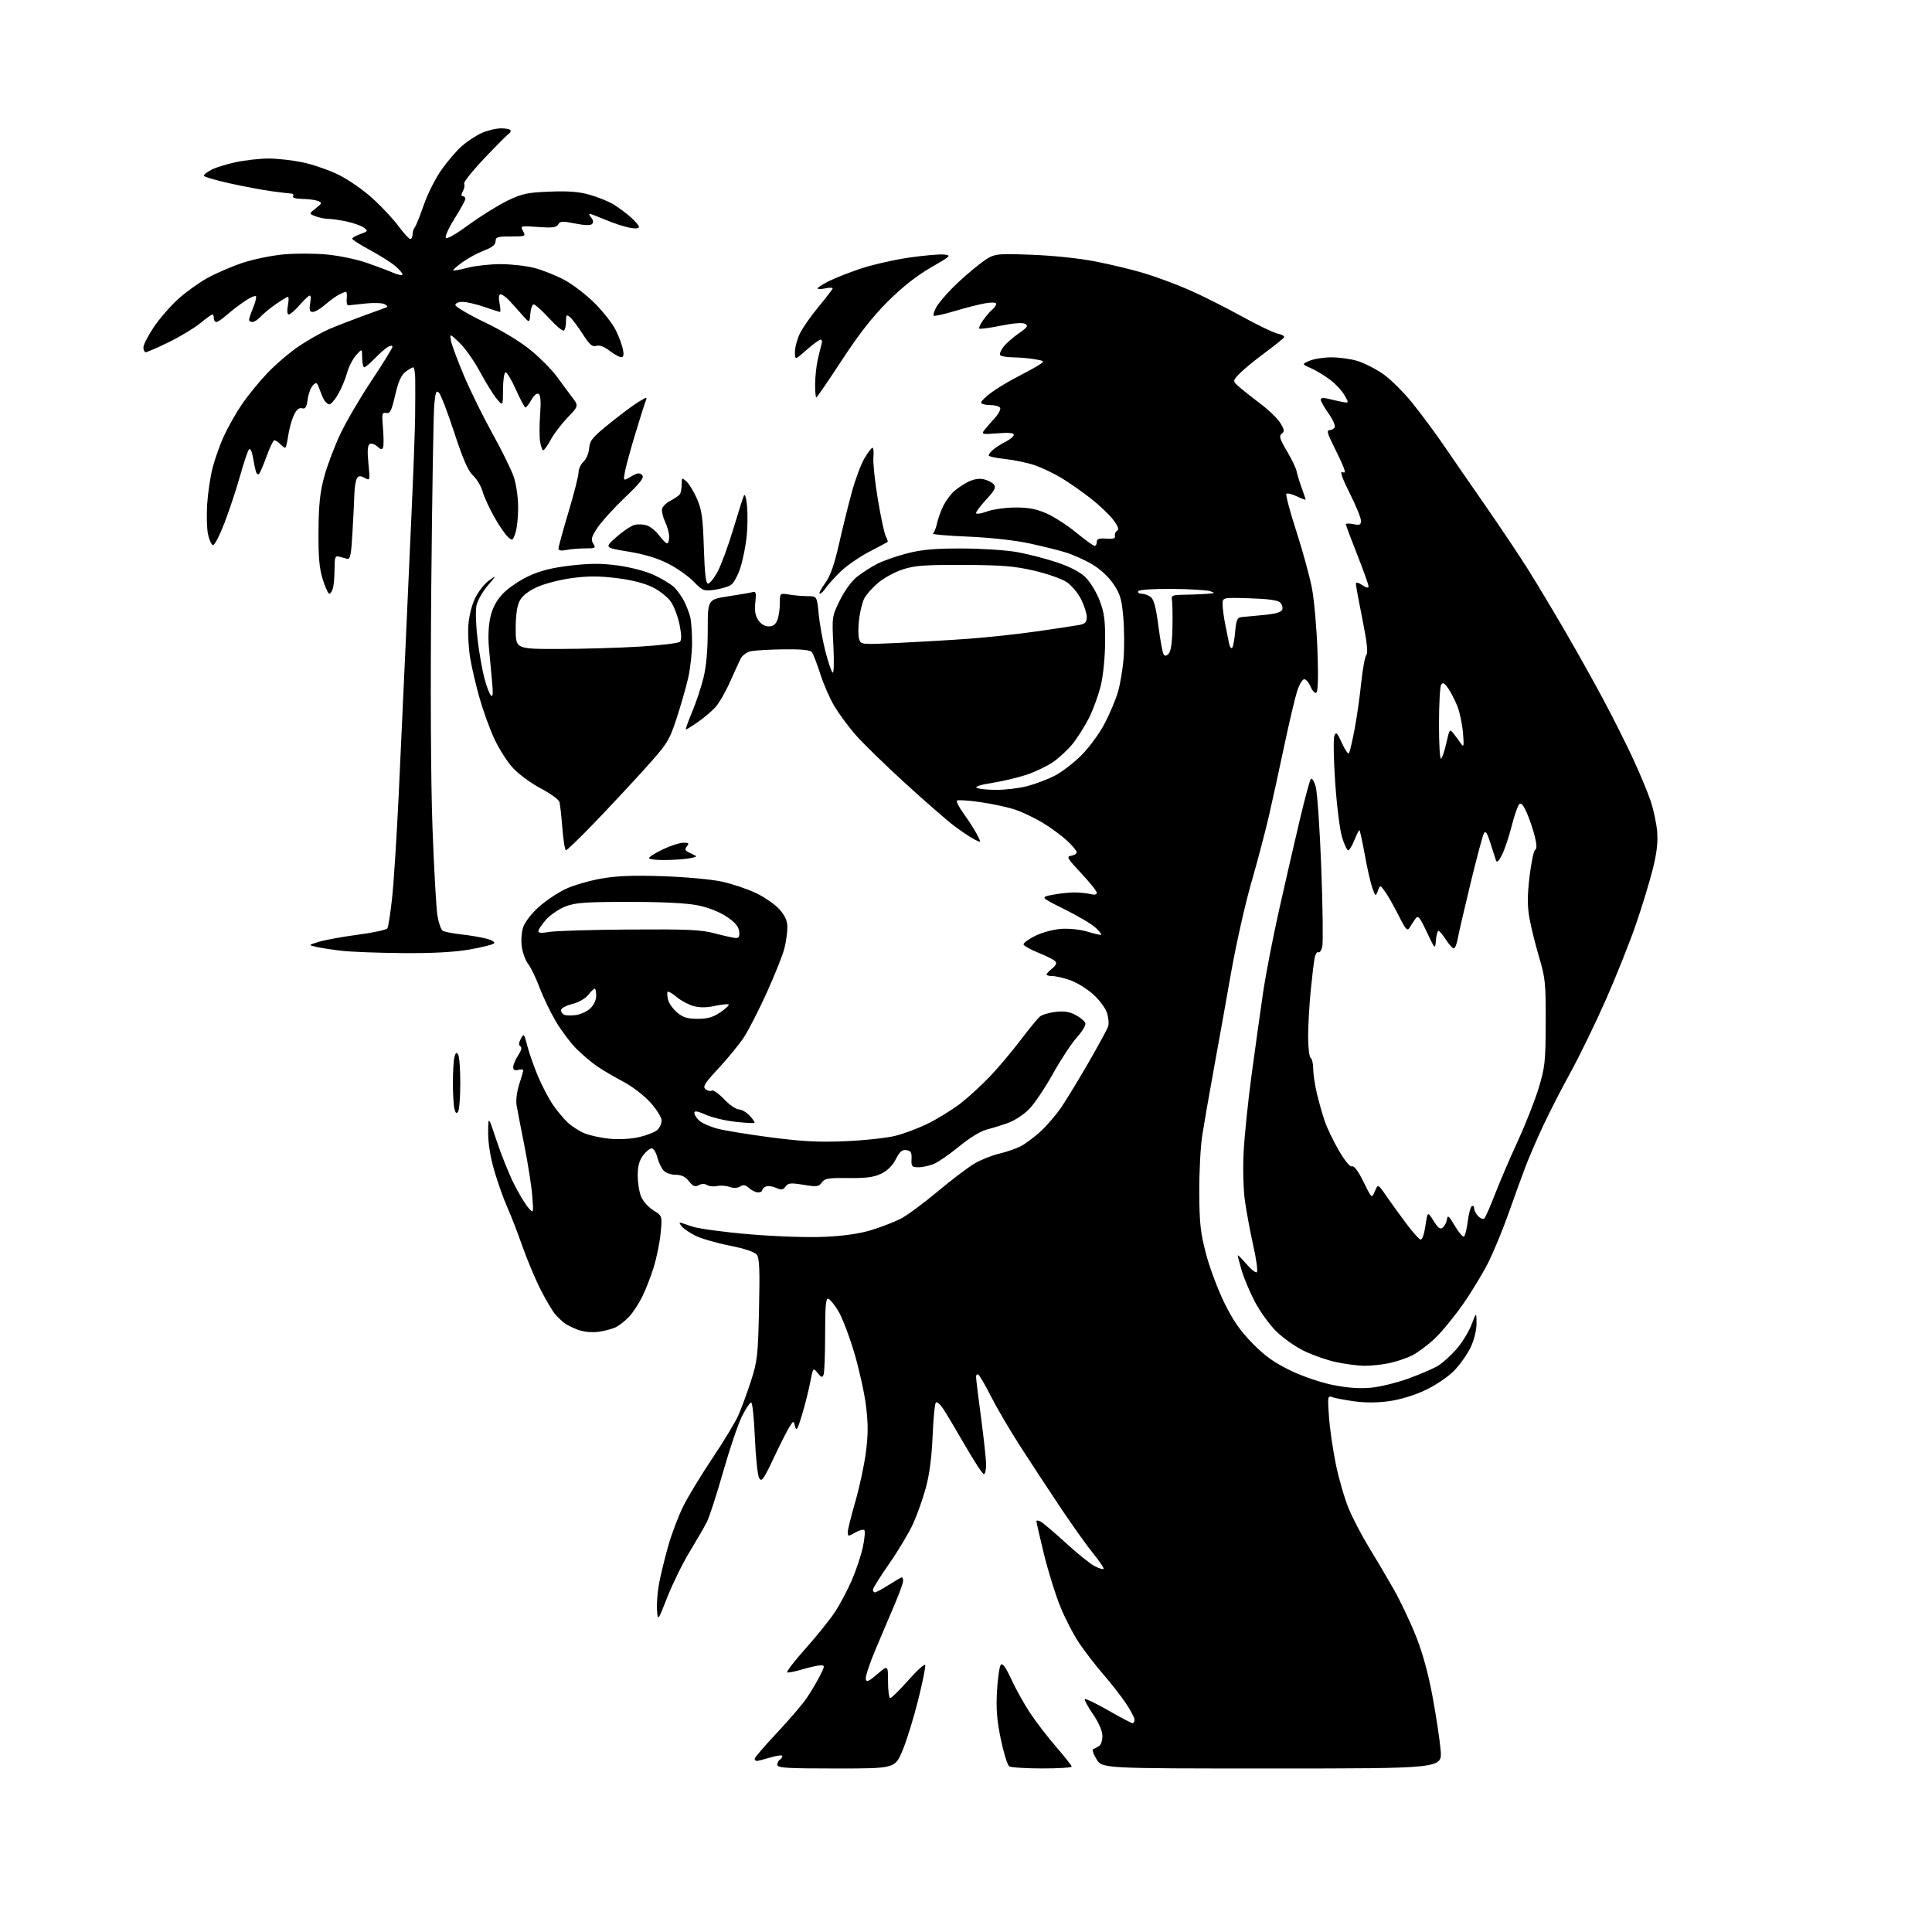 <?xml version="1.0" encoding="UTF-8" standalone="no"?>
<!-- Filename: 5d8cf5606946dc30845af03beedbf60c77775e01314a2b297797fff45ba05e4c.svg -->
<!-- Created with https://svgstud.io -->
<svg
  version="1.1"
  xmlns="http://www.w3.org/2000/svg"
  xmlns:xlink="http://www.w3.org/1999/xlink"
  xmlns:svg="http://www.w3.org/2000/svg"
  xmlns:rdf="http://www.w3.org/1999/02/22-rdf-syntax-ns#"
  xmlns:cc="http://creativecommons.org/ns#"
  xmlns:dc="http://purl.org/dc/elements/1.1/"
  viewBox="0 0 768 768"
  width="768"
  height="768"
  role="img"
  aria-labelledby="titleID descID"
>
  <title id="titleID">plam trees are shown in the lense of the sunglasses that are on the dogs face</title>
  <desc id="descID">AI-generated SVG illustration: plam trees are shown in the lense of the sunglasses that are on the dogs face, created on https://svgstud.io</desc>

  <rect width="100%" height="100%" fill="white" />


  <path stroke="none" fill="black" fill-rule="evenodd" d="M332.41,703.00C312.69,703.00 309.00,702.77 309.00,701.56C309.00,700.77 309.45,699.84 310.00,699.50C310.55,699.16 311.00,698.50 311.00,698.04C311.00,697.58 308.90,697.83 306.34,698.60C303.78,699.37 301.30,700.00 300.84,700.00C300.38,700.00 300.00,699.60 300.00,699.11C300.00,698.63 303.97,694.01 308.82,688.86C313.66,683.71 319.00,677.48 320.68,675.00C322.35,672.52 324.70,668.59 325.88,666.25C327.92,662.24 327.94,662.00 326.20,662.00C325.19,662.00 322.00,662.70 319.11,663.56C316.22,664.42 313.45,664.98 312.95,664.81C312.45,664.64 315.65,660.45 320.07,655.50C324.49,650.55 329.75,644.04 331.75,641.03C333.76,638.02 336.82,632.28 338.56,628.28C340.30,624.28 342.30,618.30 343.00,614.98C343.71,611.66 343.97,608.63 343.58,608.24C343.19,607.86 341.55,608.30 339.94,609.22C337.15,610.82 337.00,610.82 337.00,609.08C337.00,608.08 338.36,602.59 340.01,596.88C341.67,591.17 343.56,582.34 344.21,577.25C345.13,570.11 345.13,565.86 344.22,558.61C343.57,553.45 341.43,543.89 339.47,537.36C337.51,530.84 334.69,523.51 333.20,521.08C331.72,518.65 329.94,516.47 329.25,516.25C328.29,515.93 328.00,519.18 328.00,530.33C328.00,538.31 327.73,545.54 327.40,546.40C326.89,547.73 326.52,547.63 325.01,545.77C323.24,543.58 323.22,543.60 322.06,549.53C321.42,552.82 319.95,558.65 318.79,562.50C317.07,568.21 316.57,569.06 316.07,567.08C315.45,564.67 315.45,564.67 313.89,567.08C313.03,568.41 310.20,574.00 307.60,579.50C303.45,588.29 302.74,589.26 301.77,587.54C301.16,586.46 300.40,579.26 300.08,571.54C299.76,563.82 299.10,557.50 298.60,557.50C298.11,557.50 296.46,559.98 294.94,563.00C293.42,566.02 290.07,575.92 287.48,585.00C284.90,594.08 281.97,603.09 280.98,605.04C279.99,606.99 276.90,612.32 274.12,616.89C271.35,621.47 267.37,629.55 265.29,634.85C261.50,644.50 261.50,644.50 261.17,640.00C261.00,637.52 261.36,632.80 261.98,629.50C262.60,626.20 264.23,619.50 265.61,614.61C266.99,609.72 269.72,602.52 271.68,598.61C273.65,594.70 278.85,586.14 283.25,579.58C287.66,573.03 292.27,565.38 293.51,562.58C294.75,559.78 297.00,553.67 298.51,548.99C301.05,541.17 301.31,538.92 301.72,520.50C302.08,504.76 301.89,500.13 300.84,498.77C299.98,497.66 296.06,496.35 289.91,495.12C284.63,494.07 278.53,492.29 276.34,491.17C274.16,490.06 271.78,488.44 271.06,487.57C270.34,486.71 269.98,486.00 270.25,486.00C270.53,486.00 272.72,486.70 275.12,487.55C277.53,488.40 287.82,489.80 298.00,490.65C308.92,491.56 321.21,491.97 328.00,491.65C335.64,491.29 341.85,490.38 346.50,488.94C350.35,487.75 355.52,485.74 358.00,484.49C360.48,483.23 367.07,478.37 372.66,473.69C378.25,469.01 384.89,463.98 387.40,462.51C389.92,461.03 394.34,459.27 397.24,458.59C400.13,457.91 404.01,456.56 405.86,455.59C407.71,454.62 411.26,451.96 413.75,449.67C416.23,447.38 419.94,443.03 421.99,440.00C424.03,436.98 428.90,428.98 432.79,422.24C436.68,415.50 440.16,409.08 440.51,407.98C440.86,406.87 440.63,404.41 440.00,402.51C439.37,400.60 436.84,397.27 434.37,395.10C431.91,392.93 427.81,390.44 425.27,389.58C422.72,388.71 419.60,388.00 418.32,388.00C417.04,388.00 416.00,387.73 416.00,387.41C416.00,387.09 417.01,385.99 418.25,384.98C419.80,383.71 420.18,382.82 419.47,382.09C418.90,381.51 415.93,380.02 412.86,378.77C409.79,377.52 407.10,376.05 406.89,375.50C406.68,374.95 408.73,373.40 411.45,372.05C414.32,370.63 418.72,369.45 421.95,369.23C425.16,369.02 429.59,369.51 432.45,370.40C435.18,371.24 437.57,371.76 437.77,371.56C437.97,371.37 436.92,370.08 435.44,368.71C433.96,367.33 428.42,364.06 423.12,361.43C413.50,356.64 413.50,356.64 418.50,355.68C421.25,355.15 425.21,354.74 427.29,354.76C429.38,354.79 432.19,355.08 433.54,355.42C435.08,355.81 436.00,355.61 436.00,354.90C436.00,354.27 433.21,350.77 429.79,347.13C424.24,341.20 423.82,340.47 425.79,340.18C427.01,340.00 428.00,339.37 428.00,338.78C428.00,338.18 426.24,336.07 424.09,334.10C421.94,332.12 417.61,328.95 414.47,327.05C411.32,325.16 406.43,322.82 403.59,321.86C400.75,320.90 394.51,319.55 389.74,318.86C384.97,318.17 380.77,317.90 380.41,318.26C380.05,318.61 381.33,321.06 383.25,323.70C385.17,326.34 387.50,329.99 388.42,331.80C390.11,335.11 390.11,335.11 387.27,333.64C385.70,332.83 382.13,330.44 379.33,328.33C376.53,326.23 367.68,318.51 359.67,311.20C351.66,303.88 342.82,295.26 340.04,292.04C337.25,288.83 333.52,283.78 331.74,280.82C329.96,277.86 327.42,272.08 326.10,267.97C324.78,263.86 323.26,259.94 322.73,259.25C322.05,258.38 318.67,258.04 311.63,258.12C306.06,258.18 300.17,258.52 298.54,258.87C296.77,259.25 295.07,260.52 294.34,262.00C293.66,263.38 291.71,267.65 289.99,271.50C288.28,275.35 285.67,279.78 284.19,281.35C282.71,282.92 279.62,285.50 277.32,287.10C275.02,288.69 272.93,290.00 272.67,290.00C272.41,290.00 273.49,286.91 275.08,283.13C276.67,279.35 278.73,273.16 279.66,269.38C280.77,264.85 281.34,258.37 281.34,250.40C281.34,238.31 281.34,238.31 289.42,237.06C293.86,236.38 298.23,235.62 299.13,235.38C300.51,235.01 300.68,235.63 300.25,239.45C299.89,242.65 300.22,244.69 301.40,246.48C302.43,248.06 303.98,249.00 305.55,249.00C307.31,249.00 308.34,248.24 309.02,246.43C309.56,245.02 310.00,242.04 310.00,239.80C310.00,235.74 310.00,235.74 313.75,236.36C315.81,236.70 319.13,236.98 321.12,236.99C324.74,237.00 324.74,237.00 325.44,244.12C325.83,248.04 327.02,254.66 328.09,258.84C329.15,263.01 330.44,266.84 330.94,267.34C331.48,267.88 331.62,263.62 331.28,256.64C330.71,245.11 330.72,245.00 333.89,238.58C335.78,234.73 338.57,230.93 340.78,229.19C342.83,227.58 346.45,225.28 348.83,224.07C351.21,222.86 356.57,221.00 360.74,219.94C366.53,218.46 371.65,218.01 382.41,218.03C390.16,218.05 399.98,218.69 404.24,219.45C408.50,220.21 415.60,222.03 420.02,223.51C425.14,225.21 429.25,227.32 431.37,229.34C433.20,231.08 435.75,235.20 437.03,238.50C438.96,243.47 439.35,246.30 439.31,255.00C439.27,261.11 438.56,268.40 437.60,272.43C436.69,276.24 434.56,282.09 432.87,285.43C431.18,288.77 428.24,293.41 426.34,295.75C424.43,298.08 420.95,301.31 418.60,302.93C416.26,304.54 411.55,306.80 408.15,307.95C404.75,309.09 398.60,310.56 394.47,311.20C389.94,311.90 387.47,312.68 388.23,313.17C388.93,313.61 392.44,313.98 396.04,313.98C399.64,313.99 405.16,313.33 408.31,312.51C411.46,311.69 416.36,309.84 419.21,308.39C422.06,306.95 426.90,303.23 429.97,300.13C433.06,297.02 437.18,291.37 439.18,287.50C441.18,283.65 443.52,278.07 444.39,275.11C445.26,272.14 446.27,266.25 446.62,262.01C446.97,257.77 446.94,250.40 446.54,245.63C445.92,238.22 445.35,236.26 442.66,232.23C440.76,229.39 437.43,226.28 434.30,224.41C431.44,222.70 426.71,220.56 423.80,219.65C420.88,218.74 414.23,217.09 409.00,215.97C403.40,214.77 393.43,213.68 384.70,213.31C376.55,212.97 370.31,212.42 370.82,212.09C371.33,211.77 372.09,209.93 372.50,208.00C372.91,206.07 374.05,202.93 375.02,201.00C376.00,199.07 377.86,196.54 379.15,195.37C380.44,194.19 383.00,192.48 384.82,191.55C386.93,190.49 389.19,190.10 391.00,190.50C392.58,190.85 394.40,191.78 395.06,192.57C396.02,193.73 395.47,194.85 392.12,198.48C389.86,200.94 388.00,203.40 388.00,203.93C388.00,204.48 389.88,204.22 392.25,203.35C394.59,202.49 399.65,201.76 403.50,201.74C408.70,201.71 411.88,202.30 415.89,204.03C418.86,205.32 424.20,208.76 427.77,211.68C431.34,214.61 434.65,217.00 435.13,217.00C435.61,217.00 436.00,216.29 436.00,215.42C436.00,214.22 436.88,213.91 439.75,214.12C442.49,214.33 443.42,214.04 443.20,213.04C443.03,212.30 443.43,211.35 444.08,210.95C444.92,210.43 444.46,209.16 442.50,206.59C440.98,204.59 436.98,200.80 433.62,198.16C430.25,195.52 425.03,191.87 422.02,190.05C419.00,188.22 414.21,185.93 411.38,184.96C408.54,183.98 403.24,182.86 399.61,182.47C395.97,182.09 393.00,181.44 393.00,181.04C393.00,180.64 393.79,179.62 394.75,178.78C395.71,177.93 397.96,176.50 399.75,175.59C401.54,174.69 403.00,173.45 403.00,172.84C403.00,172.08 400.91,171.89 396.47,172.25C390.55,172.73 390.06,172.62 391.17,171.14C391.84,170.24 393.71,168.08 395.31,166.34C396.91,164.60 397.92,162.68 397.55,162.09C397.18,161.49 395.33,161.00 393.44,161.00C391.55,161.00 390.00,160.55 390.00,160.01C390.00,159.46 391.91,157.62 394.25,155.91C396.59,154.21 401.20,151.44 404.50,149.77C407.80,148.09 411.60,146.00 412.94,145.12C415.39,143.52 415.39,143.52 411.44,142.82C409.27,142.43 405.39,142.09 402.81,142.06C400.23,142.03 397.87,141.60 397.57,141.12C397.27,140.63 397.89,139.14 398.94,137.81C399.99,136.47 402.71,134.09 404.98,132.51C408.42,130.13 408.85,129.49 407.51,128.74C406.48,128.17 402.94,128.44 397.83,129.47C393.40,130.37 389.55,130.88 389.28,130.61C389.00,130.34 389.71,128.81 390.84,127.22C391.98,125.63 393.60,123.74 394.45,123.04C395.30,122.33 396.00,121.32 396.00,120.79C396.00,120.21 394.31,120.11 391.75,120.54C389.41,120.94 383.94,122.32 379.58,123.63C375.23,124.93 371.44,125.77 371.16,125.50C370.89,125.22 371.30,123.78 372.08,122.29C372.86,120.81 375.84,117.24 378.71,114.36C381.57,111.48 386.42,107.24 389.48,104.93C395.04,100.73 395.04,100.73 409.77,101.26C418.61,101.58 428.90,102.66 435.50,103.95C441.55,105.13 450.25,107.23 454.83,108.61C459.41,109.99 467.29,112.90 472.33,115.09C477.37,117.28 486.79,121.99 493.25,125.56C499.71,129.13 506.34,132.32 507.98,132.65C509.62,132.97 510.72,133.64 510.42,134.13C510.12,134.62 506.57,137.45 502.54,140.44C498.51,143.42 494.03,147.13 492.57,148.68C489.93,151.50 489.93,151.50 492.83,154.00C494.42,155.38 498.27,158.42 501.38,160.76C504.50,163.11 507.91,166.45 508.97,168.19C510.59,170.86 510.68,171.53 509.50,172.43C508.35,173.32 508.70,174.49 511.54,179.27C513.42,182.44 515.16,186.04 515.40,187.27C515.64,188.49 516.55,191.47 517.42,193.88C518.29,196.28 519.00,198.41 519.00,198.61C519.00,198.81 517.43,198.22 515.51,197.30C513.59,196.39 511.73,195.94 511.36,196.30C511.00,196.67 512.78,203.39 515.33,211.23C517.87,219.08 520.67,229.32 521.55,234.00C522.42,238.68 523.40,249.75 523.71,258.60C524.09,269.15 523.93,274.92 523.26,275.34C522.69,275.69 521.68,274.63 520.99,272.99C520.31,271.34 519.17,270.00 518.46,270.00C517.74,270.00 516.47,272.14 515.63,274.75C514.79,277.36 512.49,287.15 510.50,296.50C508.52,305.85 505.77,318.45 504.38,324.50C502.99,330.55 499.84,342.48 497.38,351.00C494.93,359.52 491.34,375.50 489.40,386.50C487.47,397.50 484.36,414.82 482.50,425.00C480.64,435.18 478.57,447.10 477.89,451.50C477.21,455.90 476.69,466.02 476.73,474.00C476.79,486.33 477.19,490.00 479.43,498.50C480.88,504.00 484.17,512.76 486.73,517.96C490.20,525.00 493.07,529.11 497.95,534.07C502.91,539.10 506.57,541.71 513.00,544.80C517.92,547.16 525.05,549.59 529.93,550.57C535.61,551.70 540.51,552.05 544.95,551.64C548.57,551.30 555.35,549.64 560.02,547.94C564.68,546.24 569.95,543.95 571.72,542.86C573.49,541.77 576.74,538.83 578.94,536.33C581.14,533.83 583.83,529.47 584.92,526.64C586.90,521.50 586.90,521.50 586.94,526.00C586.96,528.71 586.05,532.49 584.64,535.50C583.35,538.25 580.39,542.45 578.06,544.84C575.64,547.32 570.76,550.63 566.66,552.57C562.31,554.63 556.65,556.36 552.25,556.98C547.46,557.65 542.67,557.66 538.14,557.02C534.37,556.49 530.48,555.74 529.48,555.36C527.80,554.71 527.72,555.25 528.28,563.11C528.60,567.75 529.83,576.26 531.00,582.00C532.17,587.75 534.49,595.71 536.14,599.69C537.80,603.67 541.45,610.66 544.25,615.21C547.05,619.77 551.46,627.23 554.05,631.80C556.64,636.36 560.59,644.69 562.83,650.31C565.52,657.05 567.78,665.29 569.48,674.52C570.91,682.21 572.34,691.76 572.68,695.75C573.29,703.00 573.29,703.00 505.73,703.00C438.16,703.00 438.16,703.00 435.89,699.32C434.63,697.29 434.03,695.48 434.55,695.30C435.07,695.12 436.13,694.57 436.90,694.08C437.68,693.59 438.27,691.73 438.22,689.94C438.16,687.95 436.70,684.63 434.42,681.32C432.39,678.37 430.96,675.71 431.25,675.42C431.54,675.13 435.75,677.16 440.60,679.94C445.45,682.72 449.77,685.00 450.21,685.00C450.64,685.00 451.00,684.37 451.00,683.60C451.00,682.83 449.43,679.87 447.51,677.02C445.59,674.17 441.61,669.06 438.65,665.67C435.70,662.28 431.39,656.70 429.08,653.28C426.76,649.87 423.31,643.20 421.41,638.48C419.50,633.75 416.61,624.41 414.97,617.72C413.34,611.03 412.00,605.19 412.00,604.74C412.00,604.29 412.79,604.36 413.75,604.90C414.71,605.43 419.21,609.26 423.74,613.40C428.28,617.55 433.38,621.66 435.09,622.54C436.79,623.43 438.41,623.93 438.67,623.66C438.94,623.39 437.08,620.61 434.53,617.49C431.99,614.36 425.96,605.89 421.13,598.65C416.30,591.42 409.10,580.44 405.13,574.25C401.17,568.06 396.10,559.40 393.88,555.01C391.66,550.62 389.43,546.77 388.92,546.45C388.41,546.14 388.00,546.53 388.00,547.33C388.00,548.13 388.90,555.47 389.99,563.64C391.09,571.81 391.99,580.19 391.99,582.25C392.00,584.31 391.59,586.00 391.10,586.00C390.60,586.00 387.15,580.71 383.43,574.25C379.71,567.79 375.80,561.26 374.75,559.74C373.70,558.22 372.49,557.20 372.06,557.46C371.62,557.73 371.03,563.70 370.73,570.73C370.38,579.18 369.47,586.17 368.05,591.37C366.87,595.70 364.60,602.14 362.99,605.67C361.39,609.21 357.14,616.32 353.54,621.48C349.94,626.64 347.00,631.34 347.00,631.93C347.00,632.52 347.36,633.00 347.80,633.00C348.25,633.00 350.74,631.65 353.34,630.00C355.94,628.35 358.28,627.00 358.53,627.00C358.79,627.00 359.00,627.65 359.00,628.45C359.00,629.25 357.50,633.41 355.67,637.70C353.84,641.99 350.42,650.05 348.07,655.61C345.72,661.17 343.96,666.49 344.15,667.43C344.44,668.83 345.26,668.49 348.75,665.49C353.00,661.84 353.00,661.84 353.00,668.42C353.00,672.04 353.40,675.00 353.90,675.00C354.39,675.00 357.63,671.80 361.11,667.88C364.58,663.96 367.59,661.26 367.79,661.88C368.00,662.50 366.74,668.74 364.99,675.75C363.24,682.76 360.47,691.76 358.81,695.75C355.81,703.00 355.81,703.00 332.41,703.00zM414.25,702.98C407.79,702.98 401.92,702.60 401.20,702.15C400.49,701.69 398.98,696.86 397.85,691.41C396.27,683.80 395.92,679.32 396.33,672.12C396.62,666.96 397.31,662.29 397.87,661.73C398.56,661.04 399.90,662.93 402.04,667.60C403.78,671.40 407.14,677.42 409.52,681.00C411.90,684.58 416.58,690.65 419.92,694.50C423.26,698.35 425.99,701.84 426.00,702.25C426.00,702.66 420.71,702.99 414.25,702.98zM542.20,542.92C539.62,542.88 534.58,542.21 531.00,541.43C527.42,540.66 521.67,538.64 518.22,536.94C514.77,535.24 509.80,531.70 507.18,529.08C504.56,526.46 500.79,521.21 498.80,517.41C496.82,513.61 494.47,508.06 493.60,505.07C492.72,502.08 492.02,499.38 492.04,499.07C492.06,498.76 493.61,500.29 495.48,502.48C497.35,504.66 499.22,506.11 499.63,505.70C500.05,505.28 499.41,500.57 498.21,495.22C497.01,489.87 495.52,481.90 494.90,477.50C494.24,472.84 494.02,464.65 494.37,457.88C494.70,451.50 496.11,437.77 497.51,427.38C498.91,417.00 500.95,402.43 502.03,395.00C503.12,387.57 506.03,372.50 508.50,361.50C510.97,350.50 514.65,334.52 516.66,326.00C518.68,317.48 520.67,310.11 521.08,309.63C521.50,309.15 522.36,310.50 523.00,312.63C523.63,314.76 524.64,329.36 525.23,345.08C525.82,360.81 525.99,374.89 525.62,376.38C525.25,377.86 524.54,378.83 524.05,378.53C523.56,378.23 522.91,379.22 522.60,380.74C522.29,382.26 521.58,388.16 521.02,393.86C520.46,399.55 520.00,407.74 520.00,412.05C520.00,416.36 520.45,420.16 521.00,420.50C521.55,420.84 522.01,422.78 522.01,424.81C522.02,426.84 522.67,431.21 523.45,434.53C524.23,437.84 525.63,442.79 526.55,445.53C527.47,448.26 530.02,453.57 532.20,457.32C534.65,461.53 536.67,463.96 537.47,463.65C538.29,463.34 539.96,465.60 542.03,469.83C545.31,476.50 545.31,476.50 546.54,473.55C547.76,470.60 547.76,470.60 551.13,475.48C552.98,478.17 556.52,483.07 559.00,486.37C561.48,489.67 564.01,492.53 564.63,492.73C565.32,492.95 566.10,490.83 566.63,487.29C567.50,481.50 567.50,481.50 569.85,485.29C571.69,488.24 572.50,488.83 573.54,487.96C574.28,487.35 575.02,485.87 575.19,484.68C575.45,482.87 575.97,483.30 578.31,487.27C579.85,489.90 581.48,491.82 581.94,491.54C582.39,491.26 583.08,488.55 583.45,485.53C583.83,482.51 584.56,479.77 585.07,479.46C585.58,479.14 586.00,479.55 586.00,480.37C586.00,481.19 586.74,482.59 587.64,483.49C588.54,484.39 589.63,484.76 590.08,484.31C590.52,483.87 592.45,479.45 594.37,474.50C596.29,469.55 600.34,460.10 603.39,453.50C606.43,446.90 610.15,437.45 611.65,432.50C614.15,424.26 614.39,422.06 614.44,406.50C614.50,390.88 614.28,388.77 611.82,380.50C610.35,375.55 608.63,368.59 607.99,365.04C607.12,360.15 607.12,356.15 608.00,348.55C608.65,343.03 609.65,338.22 610.23,337.86C610.97,337.40 610.92,335.73 610.07,332.35C609.40,329.68 607.98,325.51 606.91,323.07C605.55,319.99 604.64,318.96 603.91,319.69C603.33,320.27 601.96,324.25 600.86,328.55C599.76,332.85 598.03,337.97 597.01,339.93C595.74,342.39 595.01,343.03 594.66,342.00C594.38,341.18 593.39,338.07 592.45,335.10C591.15,331.01 590.53,330.09 589.86,331.28C589.38,332.15 586.99,341.10 584.55,351.18C582.11,361.26 579.81,371.19 579.45,373.25C579.08,375.31 578.38,377.00 577.90,377.00C577.41,377.00 576.00,375.43 574.76,373.51C573.52,371.59 572.19,370.02 571.81,370.01C571.43,370.01 570.98,371.69 570.80,373.75C570.48,377.50 570.48,377.50 567.18,370.50C564.34,364.49 563.70,363.74 562.69,365.16C562.03,366.08 561.00,367.65 560.39,368.66C559.42,370.27 558.88,369.70 556.01,364.00C554.22,360.43 551.83,356.20 550.70,354.60C548.65,351.70 548.65,351.70 547.72,354.10C546.81,356.46 546.77,356.44 545.53,352.99C544.84,351.06 543.48,345.10 542.52,339.74C541.55,334.38 540.59,330.00 540.37,330.00C540.16,330.00 539.26,331.80 538.38,334.00C537.50,336.20 536.40,338.00 535.93,338.00C535.46,338.00 534.36,335.64 533.47,332.75C532.59,329.86 531.37,320.05 530.75,310.95C530.13,301.85 529.99,293.52 530.44,292.45C531.12,290.79 531.57,291.23 533.46,295.43C534.67,298.13 535.93,299.92 536.25,299.40C536.57,298.88 537.56,294.64 538.45,289.98C539.34,285.31 540.53,277.01 541.09,271.53C541.66,266.05 542.58,261.00 543.15,260.32C543.86,259.46 543.39,255.19 541.59,246.24C540.16,239.18 539.00,232.85 539.00,232.17C539.00,231.33 539.76,231.45 541.50,232.59C543.21,233.71 544.00,233.85 544.00,233.03C544.00,232.37 541.98,226.70 539.50,220.45C537.02,214.19 535.00,208.77 535.00,208.41C535.00,208.05 536.35,208.02 538.00,208.35C540.53,208.86 541.00,208.64 541.00,206.96C541.00,205.86 538.98,200.93 536.51,196.01C533.63,190.29 532.56,187.28 533.53,187.65C534.77,188.13 534.87,187.78 534.07,185.70C533.55,184.31 531.73,180.43 530.04,177.08C527.73,172.50 527.33,171.00 528.43,171.00C529.23,171.00 530.19,170.50 530.56,169.90C530.94,169.29 529.84,166.81 528.12,164.37C526.40,161.93 525.00,159.46 525.00,158.86C525.00,158.20 526.01,158.04 527.62,158.44C529.06,158.80 531.60,159.37 533.26,159.70C536.30,160.31 536.30,160.31 534.40,157.01C533.35,155.20 530.70,152.39 528.50,150.78C526.30,149.16 522.92,147.14 521.00,146.30C517.50,144.77 517.50,144.77 520.50,143.43C522.15,142.69 526.02,142.07 529.09,142.05C532.17,142.02 536.86,142.65 539.52,143.46C542.18,144.26 546.78,146.58 549.74,148.62C552.70,150.66 558.04,155.97 561.60,160.41C565.17,164.86 570.70,172.32 573.89,177.00C577.08,181.68 584.54,192.47 590.46,201.00C596.39,209.53 604.06,221.00 607.51,226.50C610.96,232.00 617.71,243.25 622.49,251.50C627.28,259.75 634.19,272.12 637.84,279.00C641.50,285.88 646.63,296.13 649.25,301.79C651.86,307.45 654.96,314.87 656.12,318.29C657.28,321.71 658.46,327.21 658.74,330.53C659.10,334.85 658.60,339.11 656.99,345.53C655.76,350.46 652.79,360.21 650.39,367.20C648.00,374.19 642.67,387.58 638.55,396.96C634.42,406.34 628.09,419.40 624.47,425.99C620.85,432.57 615.88,442.24 613.43,447.49C610.98,452.73 607.82,460.05 606.41,463.76C604.99,467.47 602.01,475.68 599.79,482.00C597.56,488.32 593.99,497.03 591.87,501.35C589.75,505.66 585.14,513.31 581.63,518.35C578.12,523.38 573.01,529.60 570.27,532.16C567.53,534.72 563.53,537.70 561.39,538.78C559.25,539.87 555.12,541.26 552.20,541.88C549.29,542.49 544.79,542.96 542.20,542.92zM237.99,529.40C235.21,529.76 232.06,529.46 229.74,528.61C227.67,527.85 225.20,526.62 224.25,525.86C223.30,525.11 221.72,523.60 220.74,522.50C219.75,521.40 217.19,517.09 215.04,512.92C212.90,508.74 209.58,500.87 207.66,495.42C205.75,489.96 203.00,482.86 201.55,479.64C200.11,476.41 197.82,469.95 196.46,465.28C194.90,459.87 194.02,454.36 194.05,450.14C194.10,443.50 194.10,443.50 197.45,453.58C199.29,459.12 202.37,466.77 204.29,470.58C206.20,474.38 208.75,478.62 209.95,480.00C212.12,482.50 212.12,482.50 211.59,475.50C211.30,471.65 209.90,462.65 208.47,455.50C207.04,448.35 205.63,441.03 205.33,439.24C205.02,437.42 205.49,433.80 206.39,431.05C207.28,428.34 208.00,425.82 208.00,425.45C208.00,425.07 207.10,425.00 206.00,425.29C204.59,425.66 204.00,425.32 204.01,424.16C204.01,423.25 204.89,421.17 205.97,419.53C207.25,417.59 207.56,416.34 206.86,415.91C206.12,415.46 206.18,414.54 207.04,412.92C208.24,410.69 208.35,410.82 209.63,415.81C210.37,418.68 212.31,424.18 213.94,428.03C215.58,431.88 218.24,436.93 219.86,439.26C221.48,441.59 224.08,444.71 225.65,446.20C227.22,447.68 230.22,449.61 232.32,450.49C234.43,451.37 238.98,452.35 242.44,452.68C246.16,453.02 250.93,452.75 254.12,452.00C257.08,451.31 260.29,450.06 261.25,449.22C262.21,448.38 263.00,446.68 263.00,445.45C263.00,444.21 261.02,441.01 258.56,438.28C256.08,435.52 251.34,431.87 247.81,430.01C244.34,428.18 239.69,425.45 237.47,423.95C235.26,422.44 231.52,419.28 229.16,416.93C226.80,414.57 223.12,409.68 220.98,406.07C218.84,402.46 215.92,396.39 214.49,392.59C213.07,388.80 211.05,384.60 210.00,383.27C208.96,381.95 207.81,378.90 207.45,376.50C207.07,374.00 207.29,370.65 207.96,368.61C208.63,366.58 211.27,363.15 214.12,360.58C216.87,358.11 221.65,354.89 224.75,353.43C227.85,351.96 234.23,350.09 238.94,349.26C245.27,348.15 251.67,347.90 263.50,348.31C272.30,348.60 282.83,349.56 286.89,350.44C290.95,351.32 297.10,353.38 300.54,355.02C303.98,356.66 308.19,359.60 309.90,361.54C312.11,364.06 313.00,366.08 313.00,368.59C313.00,370.53 312.49,374.23 311.86,376.81C311.24,379.39 308.08,387.35 304.84,394.50C301.60,401.65 297.45,409.75 295.61,412.50C293.78,415.25 289.30,420.71 285.65,424.64C280.08,430.63 279.25,431.97 280.47,432.97C281.26,433.63 282.38,433.88 282.95,433.53C283.51,433.18 285.71,434.72 287.84,436.95C289.96,439.18 292.58,441.00 293.67,441.00C294.76,441.00 296.71,442.12 298.00,443.50C299.29,444.87 300.15,446.16 299.92,446.36C299.69,446.56 296.26,446.37 292.29,445.93C288.33,445.49 283.04,444.23 280.54,443.12C277.21,441.65 276.00,441.46 276.00,442.40C276.00,443.11 276.89,444.50 277.99,445.49C279.08,446.48 282.34,447.91 285.24,448.67C288.13,449.43 297.70,450.99 306.50,452.14C318.98,453.76 325.47,454.10 336.00,453.65C343.43,453.34 352.36,452.38 355.86,451.52C359.36,450.67 365.37,448.39 369.22,446.46C373.08,444.52 378.77,440.98 381.87,438.59C384.96,436.19 390.22,431.37 393.55,427.87C396.88,424.37 402.33,417.89 405.67,413.48C409.01,409.07 412.47,404.85 413.37,404.11C414.27,403.36 417.09,402.52 419.65,402.23C422.99,401.85 425.23,402.20 427.59,403.48C429.40,404.45 431.13,405.89 431.43,406.67C431.73,407.46 430.29,409.93 428.14,412.29C426.04,414.61 421.71,421.17 418.53,426.88C415.35,432.59 411.06,438.94 409.01,440.99C406.95,443.05 403.29,445.45 400.88,446.33C398.47,447.21 394.64,448.40 392.37,448.97C389.88,449.60 385.51,452.25 381.37,455.65C377.59,458.76 373.05,461.90 371.28,462.65C369.51,463.39 366.75,464.00 365.13,464.00C362.47,464.00 362.22,463.71 362.35,460.75C362.47,458.11 362.09,457.44 360.30,457.19C358.61,456.95 357.64,457.78 356.10,460.80C354.81,463.34 352.76,465.37 350.30,466.56C347.39,467.96 344.33,468.37 337.24,468.29C329.24,468.20 327.81,468.44 326.67,470.07C325.48,471.76 324.73,471.85 319.42,470.98C314.33,470.14 313.33,470.24 312.27,471.67C311.25,473.04 310.59,473.14 308.53,472.20C307.15,471.57 305.34,471.31 304.51,471.63C303.68,471.95 303.00,472.62 303.00,473.11C303.00,473.60 302.25,474.00 301.33,474.00C300.41,474.00 298.81,473.23 297.77,472.29C296.34,471.00 295.48,470.84 294.18,471.65C293.09,472.33 291.59,472.39 290.05,471.82C288.71,471.33 286.47,471.17 285.06,471.46C283.65,471.76 281.85,471.58 281.05,471.07C280.15,470.49 278.91,470.51 277.75,471.13C276.27,471.93 275.48,471.61 273.87,469.56C272.44,467.75 270.90,467.00 268.58,467.00C266.73,467.00 264.63,466.24 263.74,465.25C262.88,464.29 261.77,461.93 261.27,460.00C260.78,458.07 259.78,456.50 259.04,456.50C258.31,456.50 256.77,457.77 255.61,459.32C254.10,461.34 253.50,463.62 253.50,467.32C253.50,470.17 254.12,473.96 254.87,475.74C255.62,477.52 257.82,479.96 259.75,481.15C263.26,483.32 263.26,483.32 262.63,490.04C262.29,493.74 261.05,499.85 259.89,503.63C258.73,507.41 256.65,512.75 255.28,515.50C253.91,518.25 251.60,521.78 250.14,523.34C248.69,524.90 246.37,526.77 244.99,527.49C243.60,528.22 240.45,529.07 237.99,529.40zM182.12,441.83C181.49,442.83 181.12,442.58 180.65,440.83C180.31,439.55 180.03,434.90 180.03,430.50C180.03,426.10 180.31,421.45 180.65,420.17C181.12,418.42 181.49,418.17 182.12,419.17C182.59,419.90 182.97,425.00 182.97,430.50C182.97,436.00 182.59,441.10 182.12,441.83zM277.34,405.00C281.28,405.00 283.46,404.37 286.35,402.41C288.44,400.99 289.93,399.59 289.65,399.31C289.37,399.03 286.92,399.28 284.21,399.86C280.88,400.58 278.12,400.60 275.67,399.92C273.69,399.37 270.68,397.76 268.99,396.34C267.30,394.91 265.69,393.98 265.41,394.26C265.13,394.54 265.20,395.94 265.56,397.38C265.92,398.83 267.55,401.13 269.19,402.50C271.52,404.46 273.27,405.00 277.34,405.00zM228.89,403.51C230.76,403.27 233.35,402.08 234.64,400.87C236.04,399.55 237.00,397.50 237.00,395.83C237.00,394.27 236.73,393.00 236.39,393.00C236.06,393.00 234.90,394.13 233.82,395.50C232.67,396.96 230.00,398.48 227.42,399.12C224.99,399.74 223.00,400.82 223.00,401.54C223.00,402.25 223.56,403.08 224.25,403.38C224.94,403.69 227.03,403.74 228.89,403.51zM160.12,378.87C150.43,378.80 139.47,378.38 135.78,377.95C132.08,377.52 127.58,376.83 125.78,376.42C122.50,375.66 122.50,375.66 127.00,374.32C129.47,373.58 136.41,372.33 142.41,371.54C148.41,370.75 153.62,369.62 153.99,369.02C154.35,368.43 155.19,363.12 155.84,357.22C156.50,351.32 157.69,332.77 158.49,316.00C159.29,299.23 160.42,274.70 161.00,261.50C161.57,248.30 162.69,223.55 163.48,206.50C164.27,189.45 164.96,171.00 165.02,165.50C165.08,160.00 165.10,153.36 165.06,150.75C165.03,148.14 164.66,146.01 164.25,146.02C163.84,146.03 162.44,146.86 161.15,147.85C159.46,149.15 158.31,151.76 157.09,157.08C155.66,163.28 155.08,164.45 153.54,164.17C151.86,163.87 151.74,164.41 152.24,170.17C152.53,173.65 152.56,177.09 152.29,177.81C151.90,178.83 151.39,178.76 149.96,177.46C148.95,176.55 147.60,176.13 146.95,176.53C146.11,177.05 145.97,179.30 146.45,184.20C147.13,191.12 147.13,191.14 144.94,189.97C143.20,189.04 142.57,189.08 141.89,190.15C141.42,190.89 140.97,193.53 140.89,196.00C140.81,198.47 140.47,205.45 140.12,211.50C139.61,220.58 139.24,222.44 138.00,222.13C137.18,221.92 135.71,221.53 134.75,221.26C133.24,220.83 133.00,221.50 132.99,226.13C132.98,229.09 132.70,232.51 132.37,233.75C132.04,234.99 131.38,236.00 130.91,236.00C130.44,236.00 129.26,233.41 128.28,230.25C126.91,225.84 126.53,221.36 126.61,211.00C126.69,200.57 127.21,195.68 128.88,189.50C130.06,185.10 132.94,177.48 135.27,172.56C137.59,167.64 143.21,158.04 147.75,151.22C152.29,144.40 156.00,138.39 156.00,137.87C156.00,137.28 155.34,137.29 154.25,137.88C153.29,138.41 150.95,140.45 149.05,142.42C147.16,144.39 145.25,146.00 144.80,146.00C144.36,146.00 143.99,144.31 143.97,142.25C143.94,138.50 143.94,138.50 141.50,141.27C140.16,142.79 138.57,145.94 137.95,148.27C137.34,150.59 135.71,154.44 134.34,156.81C132.97,159.18 131.35,160.95 130.75,160.75C130.14,160.55 129.27,159.73 128.82,158.94C128.37,158.15 127.53,156.18 126.96,154.58C126.02,151.95 125.76,151.81 124.38,153.19C123.54,154.03 122.60,156.53 122.31,158.74C121.88,161.92 121.41,162.66 120.04,162.30C118.82,161.98 117.84,162.84 116.77,165.17C115.92,167.00 114.93,170.64 114.55,173.25C114.18,175.86 113.65,178.00 113.37,178.00C113.09,178.00 112.18,177.32 111.36,176.50C110.53,175.67 109.50,175.00 109.06,175.00C108.63,175.00 107.26,177.81 106.02,181.25C104.79,184.69 103.42,187.88 102.99,188.35C102.55,188.82 101.97,188.37 101.69,187.35C101.41,186.33 100.88,183.75 100.52,181.62C100.15,179.44 99.49,178.12 99.00,178.62C98.53,179.10 96.96,183.75 95.50,188.94C94.05,194.13 91.25,202.59 89.29,207.73C87.32,212.86 85.23,216.91 84.63,216.71C84.04,216.51 83.17,214.59 82.70,212.43C82.22,210.27 82.07,204.84 82.36,200.36C82.65,195.89 83.62,189.39 84.52,185.92C85.42,182.45 87.42,176.83 88.96,173.42C90.51,170.01 93.71,164.36 96.07,160.86C98.44,157.36 103.09,151.65 106.42,148.17C109.75,144.69 115.43,139.87 119.06,137.46C122.68,135.05 127.87,132.12 130.58,130.94C133.28,129.77 139.10,127.49 143.50,125.88C147.90,124.26 152.16,122.71 152.97,122.42C154.27,121.96 154.27,121.78 152.97,120.95C152.16,120.43 148.80,120.28 145.50,120.63C142.20,120.97 139.05,121.30 138.51,121.37C137.97,121.44 137.66,120.26 137.83,118.75C138.00,117.24 137.86,116.00 137.51,116.00C137.16,116.00 135.89,116.52 134.68,117.15C133.48,117.78 131.02,119.58 129.22,121.15C127.41,122.72 125.21,124.00 124.33,124.00C123.07,124.00 122.86,123.27 123.31,120.48C123.71,118.01 123.54,117.16 122.76,117.65C122.14,118.03 120.32,119.84 118.72,121.67C117.11,123.50 115.34,125.00 114.79,125.00C114.18,125.00 114.04,123.62 114.43,121.50C114.80,119.58 114.81,118.00 114.48,118.00C114.14,118.00 111.98,119.30 109.68,120.88C107.38,122.47 104.64,124.72 103.60,125.88C102.55,127.05 101.08,128.00 100.35,128.00C99.61,128.00 99.00,127.60 99.00,127.12C99.00,126.64 99.70,124.57 100.55,122.53C101.41,120.49 101.96,118.38 101.78,117.85C101.61,117.32 99.59,118.15 97.31,119.70C95.03,121.24 91.78,123.74 90.09,125.25C88.40,126.76 86.56,128.00 86.01,128.00C85.45,128.00 85.00,127.33 85.00,126.50C85.00,125.67 84.74,125.00 84.42,125.00C84.10,125.00 81.91,126.58 79.56,128.51C77.20,130.44 71.60,133.81 67.11,136.01C62.61,138.20 58.50,140.00 57.97,140.00C57.44,140.00 57.00,139.15 57.00,138.11C57.00,137.08 58.82,133.51 61.04,130.18C63.26,126.85 67.57,121.85 70.61,119.07C73.65,116.29 78.92,112.47 82.32,110.58C85.72,108.68 92.03,105.95 96.33,104.51C100.64,103.07 108.07,101.54 112.83,101.12C117.60,100.69 125.38,100.72 130.13,101.19C134.87,101.65 141.85,103.11 145.63,104.42C149.41,105.73 154.19,107.53 156.25,108.41C158.31,109.30 160.00,109.61 160.00,109.10C160.00,108.59 158.66,107.05 157.02,105.67C155.38,104.29 150.88,101.46 147.02,99.37C143.16,97.29 140.00,95.27 140.00,94.89C140.00,94.51 141.46,93.68 143.25,93.04C146.30,91.96 146.39,91.81 144.64,90.50C143.62,89.74 140.56,88.64 137.84,88.06C135.12,87.48 131.83,87.00 130.52,87.00C129.20,87.00 126.93,86.54 125.45,85.98C122.78,84.96 122.78,84.96 125.53,82.80C128.08,80.79 128.15,80.57 126.39,79.88C125.35,79.48 122.56,79.11 120.19,79.07C117.59,79.03 116.13,78.60 116.50,78.00C116.84,77.45 116.53,76.98 115.81,76.95C115.09,76.92 111.58,76.50 108.00,76.02C104.42,75.54 96.89,74.12 91.25,72.87C85.61,71.62 81.00,70.24 81.00,69.82C81.00,69.40 82.39,68.33 84.09,67.46C85.78,66.58 90.17,65.22 93.84,64.45C97.50,63.67 103.28,63.03 106.68,63.02C110.09,63.01 116.16,63.68 120.18,64.51C124.21,65.34 130.68,67.57 134.57,69.47C138.52,71.40 144.55,75.60 148.25,79.00C151.90,82.33 156.52,87.30 158.52,90.03C160.53,92.76 162.58,95.00 163.09,95.00C163.59,95.00 164.00,94.19 164.00,93.20C164.00,92.21 164.38,90.97 164.84,90.45C165.31,89.93 166.93,85.90 168.45,81.50C169.97,77.10 173.16,70.76 175.55,67.41C177.93,64.06 181.56,59.84 183.62,58.03C185.68,56.22 189.20,53.91 191.43,52.89C193.67,51.87 197.19,51.03 199.25,51.02C201.31,51.01 203.00,51.41 203.00,51.92C203.00,52.42 202.66,52.98 202.25,53.17C201.84,53.35 197.54,57.67 192.70,62.77C187.86,67.86 184.17,72.47 184.50,73.00C184.82,73.53 184.61,74.87 184.01,75.98C183.28,77.34 183.27,78.00 183.96,78.00C184.53,78.00 185.00,78.46 185.00,79.02C185.00,79.59 183.17,82.95 180.92,86.50C178.68,90.06 176.99,93.59 177.17,94.36C177.39,95.30 180.40,93.65 186.50,89.23C191.45,85.65 198.43,81.33 202.00,79.63C207.63,76.96 209.85,76.50 218.62,76.17C226.11,75.88 230.27,76.22 234.62,77.48C237.85,78.41 242.05,80.13 243.95,81.29C245.84,82.45 248.88,84.71 250.70,86.31C252.51,87.90 254.00,89.66 254.00,90.21C254.00,90.84 252.57,90.95 250.25,90.52C248.19,90.13 243.93,88.73 240.78,87.41C237.63,86.08 234.77,85.00 234.41,85.00C234.05,85.00 234.33,85.69 235.04,86.54C235.86,87.53 235.97,88.43 235.35,89.05C234.73,89.67 232.30,89.59 228.57,88.84C223.58,87.84 222.64,87.89 221.90,89.21C221.22,90.44 219.65,90.64 213.91,90.23C206.86,89.72 206.79,89.74 207.92,91.86C209.04,93.94 208.89,94.00 203.04,94.00C197.75,94.00 197.00,94.24 197.00,95.92C197.00,97.27 195.66,98.35 192.42,99.58C189.90,100.55 186.04,102.64 183.83,104.24C181.62,105.84 179.97,107.30 180.16,107.49C180.35,107.68 182.96,107.20 185.97,106.42C188.98,105.64 194.84,105.00 199.01,105.00C203.17,105.00 209.23,105.69 212.46,106.53C215.69,107.37 221.04,109.50 224.35,111.27C227.65,113.03 233.09,117.21 236.43,120.55C239.77,123.90 243.51,128.68 244.74,131.17C245.98,133.66 247.27,137.12 247.62,138.85C248.06,141.07 247.87,142.00 246.97,142.00C246.27,142.00 244.18,140.85 242.33,139.44C240.14,137.77 238.29,137.09 237.01,137.50C235.45,137.99 234.36,137.04 231.63,132.77C229.74,129.82 227.48,126.82 226.60,126.08C225.19,124.91 225.00,125.12 225.00,127.82C225.00,129.50 224.61,131.12 224.13,131.42C223.65,131.72 221.00,129.49 218.24,126.48C215.48,123.47 212.75,121.00 212.17,121.00C211.59,121.00 210.98,122.69 210.81,124.75C210.50,128.50 210.50,128.50 207.50,125.08C205.85,123.20 203.51,120.61 202.30,119.33C201.08,118.05 199.60,117.00 199.00,117.00C198.30,117.00 198.14,118.24 198.57,120.50C198.93,122.42 199.02,124.00 198.77,124.00C198.52,124.00 195.70,123.10 192.50,122.00C189.30,120.90 185.41,120.00 183.84,120.00C182.22,120.00 181.01,120.54 181.02,121.25C181.04,121.94 186.33,125.05 192.77,128.16C199.97,131.63 207.09,135.97 211.21,139.40C214.90,142.47 219.40,147.02 221.21,149.51C223.02,152.00 225.75,155.69 227.28,157.70C230.07,161.36 230.07,161.36 225.67,165.93C223.25,168.44 220.23,172.41 218.95,174.75C217.68,177.09 216.32,179.00 215.95,179.00C215.57,179.00 215.01,177.45 214.70,175.56C214.40,173.67 214.40,168.78 214.71,164.70C215.09,159.66 214.90,157.06 214.12,156.58C213.44,156.16 212.28,157.11 211.24,158.93C210.28,160.61 209.22,161.99 208.88,161.99C208.55,162.00 206.86,158.85 205.14,155.00C203.42,151.15 201.56,148.00 201.00,148.00C200.43,148.00 199.98,150.92 199.96,154.75C199.93,161.50 199.93,161.50 197.43,158.50C196.06,156.85 193.07,152.03 190.79,147.78C188.51,143.54 184.87,138.36 182.69,136.28C178.74,132.50 178.74,132.50 179.30,135.56C179.62,137.24 181.97,143.54 184.53,149.56C187.08,155.58 192.16,165.87 195.80,172.43C199.45,178.99 203.22,186.64 204.18,189.43C205.19,192.35 205.95,197.51 205.97,201.60C205.99,205.51 205.50,210.14 204.88,211.90C203.80,215.00 203.71,215.05 201.81,213.33C200.73,212.35 198.27,208.74 196.35,205.30C194.42,201.85 192.39,197.37 191.82,195.33C191.26,193.29 189.57,190.46 188.07,189.06C186.06,187.17 184.09,182.68 180.59,172.00C177.98,164.03 175.25,156.89 174.53,156.15C173.44,155.02 173.12,155.79 172.64,160.65C172.31,163.87 171.78,196.43 171.44,233.00C171.07,274.14 171.25,310.75 171.92,329.00C172.52,345.23 173.40,360.91 173.87,363.86C174.35,366.81 175.30,369.57 175.99,369.99C176.68,370.42 180.00,371.07 183.37,371.44C186.74,371.81 191.24,372.57 193.38,373.13C195.61,373.71 196.88,374.52 196.38,375.02C195.89,375.51 191.50,376.60 186.62,377.45C180.59,378.50 172.09,378.96 160.12,378.87zM292.32,372.86C293.73,372.97 294.06,372.39 293.82,370.25C293.59,368.26 292.21,366.63 288.83,364.38C285.94,362.45 281.55,360.73 277.33,359.88C272.86,358.98 263.42,358.51 250.00,358.52C232.65,358.52 228.78,358.80 224.80,360.32C222.21,361.32 218.72,363.69 217.05,365.60C215.37,367.51 214.00,369.56 214.00,370.16C214.00,370.90 215.37,371.00 218.25,370.47C220.59,370.04 234.90,369.60 250.05,369.50C273.28,369.34 278.62,369.57 284.05,371.01C287.60,371.95 291.32,372.78 292.32,372.86zM264.75,341.88C261.04,341.95 258.00,341.60 258.00,341.12C258.00,340.63 260.49,339.06 263.53,337.62C266.57,336.18 270.22,335.00 271.65,335.00C273.82,335.00 274.05,335.24 273.02,336.48C272.01,337.69 272.28,338.17 274.59,339.22C277.39,340.50 277.39,340.50 274.45,341.13C272.83,341.48 268.46,341.82 264.75,341.88zM224.99,338.00C224.57,338.00 223.93,334.06 223.55,329.25C223.18,324.44 222.65,319.72 222.38,318.77C222.10,317.82 218.77,315.41 214.97,313.41C211.16,311.41 206.19,307.76 203.92,305.29C201.64,302.83 198.29,297.59 196.48,293.65C194.66,289.72 192.03,282.45 190.63,277.50C189.22,272.55 187.56,265.44 186.92,261.69C186.29,257.95 185.95,252.10 186.17,248.69C186.41,244.99 187.50,240.59 188.87,237.76C190.14,235.15 192.60,232.01 194.34,230.78C197.50,228.54 197.50,228.54 193.76,232.93C191.71,235.35 189.73,238.93 189.36,240.90C188.99,242.87 189.20,248.76 189.82,253.99C190.44,259.22 191.66,266.20 192.53,269.50C193.39,272.80 194.59,275.95 195.18,276.50C195.94,277.21 196.06,275.61 195.61,271.00C195.26,267.43 194.70,261.30 194.35,257.39C193.97,252.97 194.21,248.31 194.99,245.06C195.84,241.48 197.41,238.61 199.93,235.95C201.96,233.82 206.52,230.71 210.07,229.05C214.79,226.85 219.27,225.71 226.75,224.83C234.57,223.92 239.02,223.91 245.58,224.78C250.50,225.44 256.60,227.04 259.84,228.52C262.95,229.95 266.55,232.10 267.84,233.31C269.14,234.51 270.99,237.07 271.96,239.00C272.92,240.93 274.02,243.77 274.39,245.32C274.77,246.87 275.09,251.38 275.11,255.34C275.13,259.31 274.43,265.69 273.55,269.53C272.67,273.36 270.57,280.67 268.89,285.78C265.97,294.58 265.32,295.60 256.16,305.77C250.85,311.66 241.83,321.32 236.12,327.24C230.41,333.16 225.40,338.00 224.99,338.00zM572.83,301.60C573.29,301.32 574.24,298.50 574.95,295.33C576.20,289.75 576.29,289.64 577.87,291.67C578.77,292.82 580.08,294.60 580.79,295.63C581.88,297.22 582.00,296.57 581.56,291.33C581.28,287.94 580.29,283.21 579.36,280.83C578.43,278.45 576.78,275.22 575.70,273.66C574.20,271.49 573.53,271.13 572.88,272.16C572.41,272.90 572.02,279.94 572.02,287.81C572.01,295.68 572.37,301.89 572.83,301.60zM464.57,259.85C465.45,258.95 465.96,255.47 466.07,249.50C466.16,244.55 466.07,239.60 465.87,238.50C465.54,236.72 466.06,236.49 470.50,236.43C473.25,236.39 477.30,236.23 479.50,236.08C483.07,235.83 483.23,235.71 481.00,235.00C479.62,234.56 472.79,234.15 465.81,234.10C458.31,234.04 452.86,234.41 452.50,235.00C452.16,235.55 452.72,236.00 453.75,236.00C454.78,236.00 456.41,236.58 457.38,237.29C458.67,238.23 459.49,241.27 460.46,248.71C461.19,254.28 462.11,259.37 462.51,260.02C463.05,260.90 463.57,260.85 464.57,259.85zM222.25,257.97C231.74,257.96 246.20,257.54 254.39,257.03C262.58,256.53 269.73,255.67 270.29,255.11C270.97,254.43 270.92,252.22 270.14,248.35C269.51,245.19 267.98,241.11 266.74,239.28C265.50,237.43 262.25,234.83 259.43,233.44C256.16,231.83 251.06,230.53 245.09,229.80C238.17,228.95 233.69,228.94 227.33,229.80C222.65,230.42 216.42,232.03 213.48,233.38C209.93,235.01 207.62,236.84 206.57,238.86C205.52,240.89 205.00,244.59 205.00,249.95C205.00,258.00 205.00,258.00 222.25,257.97zM489.79,257.54C490.18,257.16 490.72,254.29 490.99,251.17C491.42,246.43 491.83,245.47 493.50,245.30C494.60,245.20 498.57,244.82 502.31,244.47C506.99,244.03 509.31,243.36 509.70,242.34C510.02,241.52 509.65,240.24 508.89,239.50C507.95,238.59 504.02,238.05 496.75,237.83C486.00,237.50 486.00,237.50 486.00,240.20C486.00,241.69 486.47,245.29 487.05,248.20C487.62,251.12 488.32,254.57 488.59,255.87C488.87,257.17 489.41,257.92 489.79,257.54zM356.86,255.58C364.91,255.20 377.57,254.46 385.00,253.92C392.43,253.39 404.80,252.05 412.50,250.94C420.20,249.84 427.74,248.69 429.25,248.39C431.39,247.96 432.00,247.27 432.00,245.28C432.00,243.87 430.99,240.69 429.75,238.21C428.51,235.73 425.90,232.64 423.95,231.35C422.00,230.06 416.15,228.02 410.95,226.82C403.15,225.02 398.27,224.63 383.00,224.57C367.47,224.51 363.58,224.80 358.78,226.38C355.64,227.41 351.24,229.82 349.01,231.73C346.77,233.64 344.33,236.39 343.58,237.85C342.82,239.31 341.89,243.04 341.50,246.14C341.11,249.25 341.12,252.79 341.51,254.02C342.21,256.25 342.30,256.25 356.86,255.58zM325.88,236.00C325.39,236.00 326.31,234.17 327.93,231.93C330.09,228.96 331.59,224.73 333.53,216.18C334.99,209.76 337.29,200.45 338.65,195.50C340.00,190.55 342.23,184.59 343.60,182.25C344.97,179.91 346.41,178.00 346.82,178.00C347.22,178.00 347.39,179.73 347.19,181.83C346.99,183.94 347.78,191.44 348.96,198.49C350.14,205.54 351.56,212.18 352.13,213.24C352.70,214.30 353.01,215.29 352.83,215.44C352.65,215.59 349.35,217.35 345.49,219.35C341.64,221.35 336.52,224.91 334.10,227.25C331.69,229.59 329.06,232.51 328.24,233.75C327.43,234.99 326.37,236.00 325.88,236.00zM284.00,234.46C279.75,235.03 279.29,234.85 275.70,231.16C273.60,229.00 269.04,225.80 265.55,224.03C261.31,221.87 256.08,220.30 249.74,219.26C240.26,217.71 240.26,217.71 245.01,213.50C247.62,211.18 250.90,208.99 252.31,208.64C253.71,208.29 255.99,208.42 257.36,208.95C258.74,209.47 260.88,211.27 262.12,212.95C263.36,214.63 264.74,216.00 265.19,216.00C265.63,216.00 266.00,214.83 266.00,213.40C266.00,211.97 265.29,209.30 264.41,207.46C263.54,205.62 262.98,203.32 263.17,202.35C263.36,201.37 264.86,199.88 266.51,199.03C268.15,198.19 269.83,197.05 270.23,196.50C270.64,195.95 270.98,194.19 270.98,192.60C271.00,189.80 271.07,189.76 272.91,191.42C273.96,192.37 275.83,195.47 277.08,198.32C278.97,202.67 279.41,205.80 279.79,217.75C280.12,228.01 280.59,232.00 281.47,232.00C282.14,232.00 283.84,229.86 285.25,227.25C286.67,224.64 289.44,217.10 291.43,210.50C293.41,203.90 295.34,197.82 295.72,197.00C296.12,196.13 296.64,197.83 296.95,201.00C297.25,204.03 297.19,209.52 296.82,213.20C296.44,216.89 295.33,222.46 294.34,225.57C293.36,228.69 291.64,231.83 290.53,232.54C289.41,233.26 286.48,234.12 284.00,234.46zM225.12,218.62C223.03,219.04 222.00,218.86 222.00,218.06C222.00,217.41 223.80,210.85 226.00,203.50C228.20,196.15 230.00,189.04 230.00,187.72C230.00,186.39 230.88,184.52 231.95,183.55C233.02,182.58 234.03,180.18 234.20,178.21C234.46,175.07 235.50,173.82 242.65,168.06C247.13,164.45 252.27,160.64 254.07,159.60C257.28,157.72 257.32,157.72 256.60,159.60C256.19,160.64 254.36,166.45 252.52,172.51C250.68,178.57 248.85,185.27 248.45,187.40C247.73,191.28 247.73,191.28 250.85,189.43C253.34,187.96 254.23,187.83 255.22,188.82C256.21,189.81 254.81,191.64 248.39,197.78C243.95,202.03 239.04,207.45 237.47,209.83C235.08,213.47 234.82,214.48 235.82,216.08C236.93,217.86 236.70,218.00 232.63,218.00C230.22,218.00 226.84,218.28 225.12,218.62zM324.49,158.00C324.22,158.00 324.01,155.64 324.02,152.75C324.04,149.86 324.50,145.47 325.06,143.00C325.62,140.53 326.31,137.71 326.60,136.75C326.90,135.79 326.72,135.00 326.21,135.00C325.70,135.00 323.19,136.84 320.64,139.08C316.00,143.17 316.00,143.17 316.00,139.90C316.00,138.10 316.89,134.80 317.97,132.57C319.05,130.33 322.43,125.50 325.47,121.84C328.51,118.18 331.00,114.93 331.00,114.62C331.00,114.30 329.65,114.32 328.00,114.65C326.35,114.98 325.00,114.98 325.00,114.65C325.00,114.31 326.91,113.06 329.25,111.87C331.59,110.68 337.28,108.43 341.90,106.86C346.52,105.30 355.15,103.31 361.08,102.44C367.01,101.57 373.34,101.01 375.15,101.18C378.32,101.49 378.14,101.67 369.97,106.39C364.30,109.66 358.65,114.13 352.87,119.89C346.77,125.98 341.42,132.82 334.61,143.25C329.31,151.36 324.75,158.00 324.49,158.00z" />

</svg>
